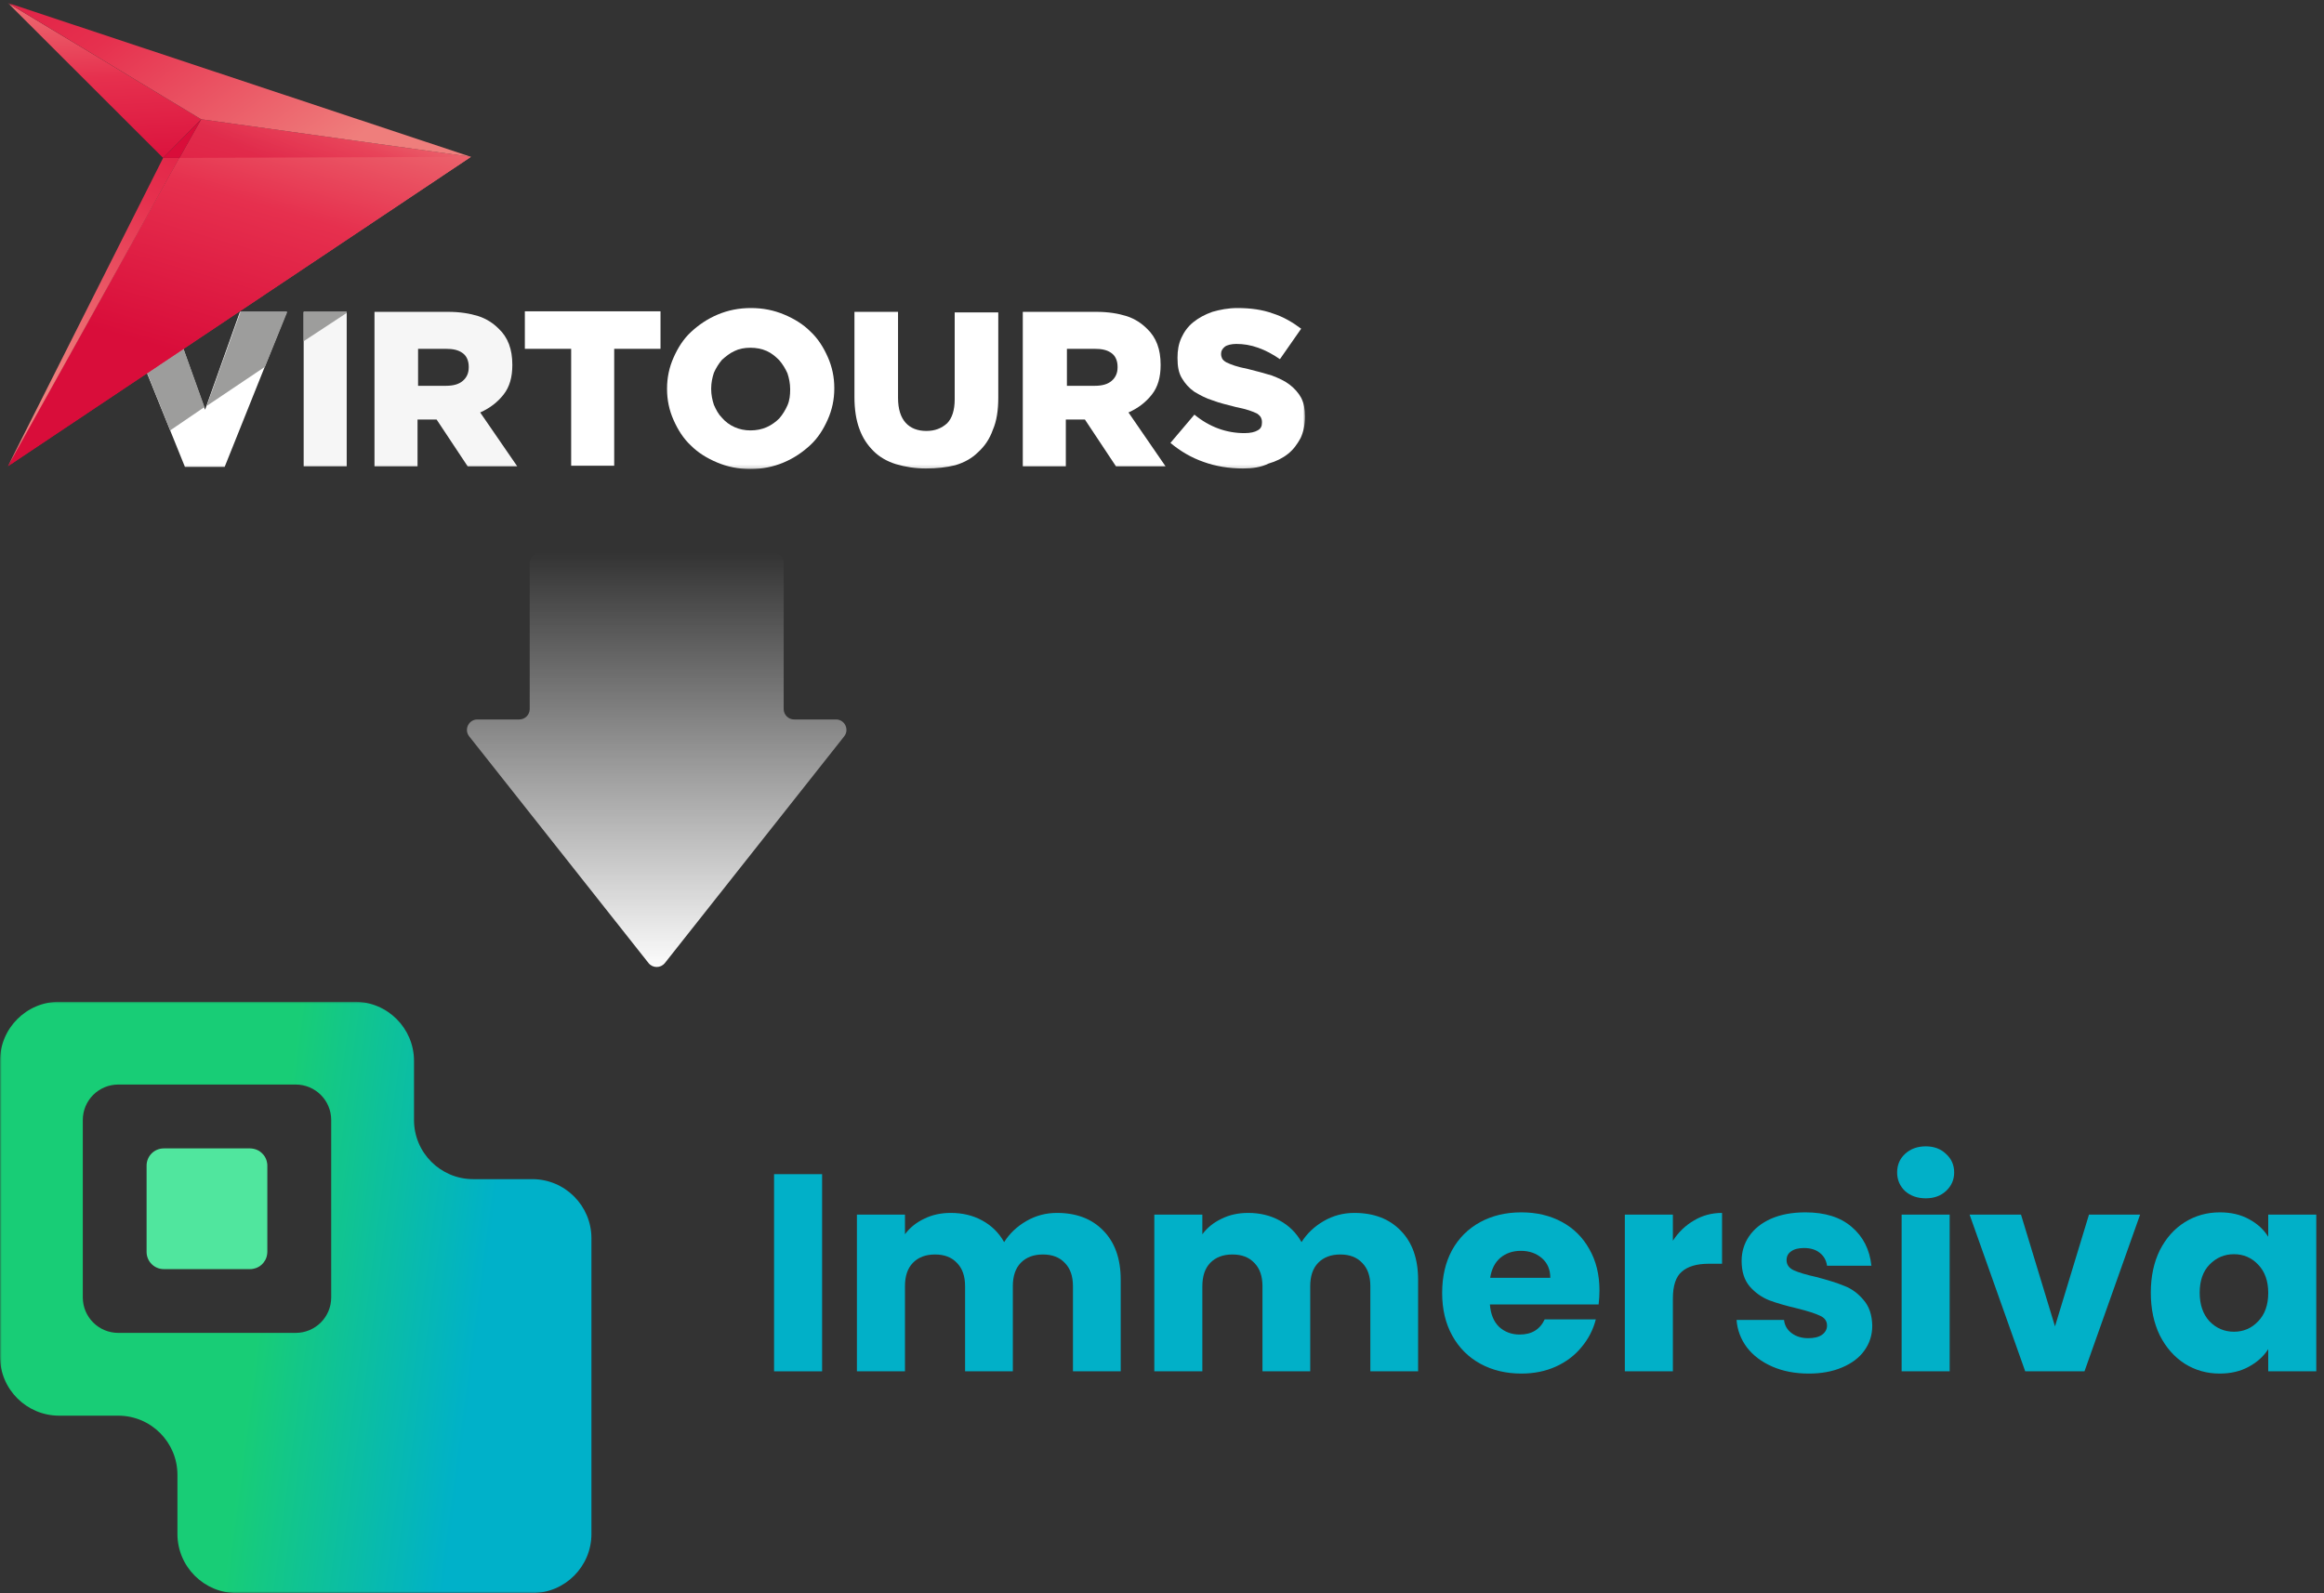 <svg width="668" height="458" viewBox="0 0 668 458" fill="none" xmlns="http://www.w3.org/2000/svg">
<rect x="0" y="0" width="668" height="458" fill="#333333" stroke="none"/>
<g clip-path="url(#clip0_6442_409)">
<mask id="mask0_6442_409" style="mask-type:luminance" maskUnits="userSpaceOnUse" x="2" y="0" width="374" height="135">
<path d="M375.257 0.841H2.257V134.841H375.257V0.841Z" fill="white"/>
</mask>
<g mask="url(#mask0_6442_409)">
<path d="M35.141 89.654H48.921L58.943 117.798L68.965 89.654H82.432L64.581 134.216H53.149L35.141 89.654Z" fill="white"/>
<path d="M87.286 89.654H99.657V134.06H87.286V89.654Z" fill="#F6F6F6"/>
<path d="M107.8 89.654H128.783C132.228 89.654 135.047 90.123 137.552 90.904C139.901 91.686 141.78 92.937 143.346 94.501C146.008 97.002 147.261 100.442 147.261 104.82V104.977C147.261 108.417 146.478 111.231 144.755 113.42C143.033 115.609 140.84 117.329 138.022 118.58L148.67 134.06H134.42L125.494 120.613H125.338H120.014V134.06H107.643V89.654H107.8ZM128.156 110.918C130.349 110.918 131.915 110.449 133.011 109.511C134.107 108.573 134.733 107.322 134.733 105.602V105.446C134.733 103.726 134.107 102.319 133.011 101.537C131.758 100.599 130.192 100.286 128.156 100.286H120.17V110.918H128.156Z" fill="#F6F6F6"/>
<path d="M164.172 100.286H150.862V89.497H189.853V100.286H176.543V133.903H164.172V100.286Z" fill="white"/>
<path d="M215.691 134.841C212.246 134.841 209.114 134.216 206.139 132.965C203.164 131.714 200.658 130.151 198.622 128.118C196.43 126.085 194.864 123.584 193.612 120.769C192.359 117.955 191.732 114.984 191.732 111.857V111.7C191.732 108.573 192.359 105.602 193.612 102.788C194.864 99.973 196.43 97.472 198.622 95.439C200.815 93.406 203.32 91.686 206.295 90.435C209.271 89.184 212.402 88.559 215.847 88.559C219.292 88.559 222.424 89.184 225.4 90.435C228.375 91.686 230.88 93.25 232.916 95.282C235.108 97.315 236.674 99.817 237.927 102.631C239.18 105.446 239.806 108.417 239.806 111.544V111.7C239.806 114.827 239.18 117.798 237.927 120.613C236.674 123.427 235.108 125.929 232.916 127.962C230.724 129.994 228.218 131.714 225.243 132.965C222.268 134.216 219.136 134.841 215.691 134.841ZM215.691 123.74C217.413 123.74 218.979 123.427 220.389 122.802C221.798 122.176 223.051 121.238 223.99 120.3C224.93 119.206 225.713 117.955 226.339 116.547C226.965 115.14 227.122 113.577 227.122 112.013V111.857C227.122 110.293 226.809 108.729 226.339 107.322C225.713 105.915 224.93 104.664 223.99 103.57C222.894 102.475 221.798 101.537 220.389 100.911C218.979 100.286 217.413 99.973 215.691 99.973C213.968 99.973 212.402 100.286 211.15 100.911C209.74 101.537 208.644 102.475 207.548 103.413C206.609 104.508 205.826 105.759 205.199 107.166C204.729 108.573 204.416 110.137 204.416 111.7V111.857C204.416 113.42 204.729 114.984 205.199 116.391C205.826 117.798 206.452 119.049 207.548 120.144C208.488 121.238 209.74 122.176 211.15 122.802C212.559 123.427 214.125 123.74 215.691 123.74Z" fill="white"/>
<path d="M266.113 134.685C262.981 134.685 260.163 134.216 257.501 133.434C254.995 132.652 252.803 131.402 251.08 129.682C249.358 127.962 247.949 125.929 247.009 123.271C246.07 120.769 245.6 117.642 245.6 114.202V89.654H258.127V114.358C258.127 117.642 258.91 119.987 260.319 121.551C261.729 123.114 263.764 123.896 266.27 123.896C268.775 123.896 270.654 123.114 272.22 121.707C273.63 120.3 274.413 117.955 274.413 114.827V89.81H286.94V114.358C286.94 117.955 286.47 121.082 285.374 123.584C284.434 126.242 283.025 128.274 281.146 129.994C279.423 131.714 277.231 132.965 274.569 133.747C272.064 134.372 269.245 134.685 266.113 134.685Z" fill="white"/>
<path d="M294.143 89.654H315.126C318.571 89.654 321.39 90.123 323.895 90.904C326.244 91.686 328.123 92.937 329.689 94.501C332.351 97.002 333.604 100.442 333.604 104.82V104.977C333.604 108.417 332.821 111.231 331.099 113.42C329.376 115.609 327.184 117.329 324.365 118.58L335.013 134.06H320.764L311.838 120.613H311.681H306.357V134.06H293.987V89.654H294.143ZM314.657 110.918C316.849 110.918 318.415 110.449 319.511 109.511C320.607 108.573 321.233 107.322 321.233 105.602V105.446C321.233 103.726 320.607 102.319 319.511 101.537C318.258 100.599 316.692 100.286 314.657 100.286H306.67V110.918H314.657Z" fill="white"/>
<path d="M357.249 134.685C353.334 134.685 349.42 134.06 345.975 132.809C342.373 131.558 339.241 129.682 336.423 127.336L343.313 119.206C347.697 122.802 352.551 124.522 357.719 124.522C359.442 124.522 360.694 124.209 361.477 123.74C362.417 123.271 362.73 122.489 362.73 121.551V121.238C362.73 120.769 362.573 120.3 362.417 119.987C362.26 119.675 361.79 119.206 361.321 118.893C360.694 118.58 359.911 118.267 358.972 117.955C358.032 117.642 356.779 117.329 355.214 117.016C352.865 116.391 350.672 115.922 348.637 115.14C346.601 114.515 344.879 113.577 343.313 112.638C341.747 111.544 340.651 110.293 339.711 108.729C338.771 107.166 338.458 105.29 338.458 102.944V102.788C338.458 100.755 338.771 98.879 339.554 97.159C340.337 95.439 341.434 93.875 342.999 92.624C344.565 91.374 346.288 90.435 348.48 89.654C350.672 89.028 353.021 88.559 355.683 88.559C359.442 88.559 362.887 89.028 365.862 90.123C368.837 91.061 371.499 92.624 374.004 94.501L367.897 103.257C365.862 101.85 363.826 100.755 361.634 99.973C359.442 99.192 357.406 98.879 355.37 98.879C353.961 98.879 352.708 99.192 352.082 99.661C351.299 100.286 350.986 100.911 350.986 101.693V101.85C350.986 102.319 351.142 102.788 351.299 103.101C351.455 103.413 351.925 103.882 352.551 104.195C353.178 104.508 353.961 104.82 354.9 105.133C355.84 105.446 357.093 105.759 358.659 106.071C361.164 106.697 363.513 107.322 365.549 107.948C367.584 108.729 369.307 109.511 370.716 110.606C372.125 111.7 373.222 112.951 374.004 114.358C374.787 115.922 375.101 117.642 375.101 119.675V119.831C375.101 122.176 374.631 124.209 373.848 125.929C372.908 127.649 371.812 129.213 370.246 130.463C368.68 131.714 366.801 132.652 364.609 133.278C362.417 134.372 359.911 134.685 357.249 134.685Z" fill="white"/>
<path d="M69.121 89.654L59.413 116.704L76.168 105.446L82.588 89.654H69.121Z" fill="#9D9D9C"/>
<path d="M48.921 89.654H35.611L35.454 90.123L48.921 123.74L58.786 117.016L48.921 89.654Z" fill="#9D9D9C"/>
<path d="M99.657 89.654H87.286V98.097L99.657 89.966V89.654Z" fill="#9D9D9C"/>
<path d="M2.257 134.059L135.36 45.091L51.583 45.404L2.257 134.059Z" fill="url(#paint0_linear_6442_409)"/>
<path d="M57.847 34.302L51.583 45.404L2.257 134.059L135.36 45.091L57.847 34.302Z" fill="url(#paint1_linear_6442_409)"/>
<path d="M2.257 0.841L46.886 45.404L57.847 34.302L2.257 0.841Z" fill="url(#paint2_linear_6442_409)"/>
<path d="M135.36 45.091L2.257 0.841L57.847 34.302L135.36 45.091Z" fill="url(#paint3_linear_6442_409)"/>
<path d="M51.583 45.404H46.886L2.257 134.059L51.583 45.404Z" fill="url(#paint4_linear_6442_409)"/>
<path d="M57.847 34.302L46.886 45.404H51.583L57.847 34.302Z" fill="url(#paint5_linear_6442_409)"/>
<path opacity="0.5" d="M51.583 45.404L135.359 45.091L57.847 34.302L51.583 45.404Z" fill="url(#paint6_linear_6442_409)"/>
</g>
<path fill-rule="evenodd" clip-rule="evenodd" d="M225.257 203.841C225.257 205.498 226.6 206.841 228.257 206.841H240.295C242.803 206.841 244.203 209.735 242.648 211.702L191.11 276.866C189.909 278.385 187.605 278.385 186.404 276.866L134.867 211.702C133.311 209.735 134.712 206.841 137.22 206.841H149.257C150.914 206.841 152.257 205.498 152.257 203.841V161.841C152.257 160.184 153.6 158.841 155.257 158.841H222.257C223.914 158.841 225.257 160.184 225.257 161.841V203.841Z" fill="url(#paint7_linear_6442_409)"/>
<mask id="mask1_6442_409" style="mask-type:luminance" maskUnits="userSpaceOnUse" x="0" y="288" width="668" height="170">
<path d="M667.25 288H0V458H667.25V288Z" fill="white"/>
</mask>
<g mask="url(#mask1_6442_409)">
<path d="M153 339H136C126.622 339 119 331.378 119 322V305C119 295.622 111.379 288 102 288H17C7.622 288 0 295.622 0 305V390C0 399.378 7.622 407 17 407H34C43.379 407 51 414.622 51 424V441C51 450.378 58.621 458 68 458H153C162.379 458 170 450.378 170 441V356C170 346.622 162.379 339 153 339ZM95.2 339V373C95.2 378.638 90.638 383.2 85 383.2H34C28.362 383.2 23.8 378.638 23.8 373V322C23.8 316.362 28.362 311.8 34 311.8H85C90.638 311.8 95.2 316.362 95.2 322V339Z" fill="url(#paint8_linear_6442_409)"/>
<path d="M76.616 333.645C76.531 333.333 76.39 333.05 76.248 332.768C76.106 332.483 75.908 332.228 75.71 331.973C75.398 331.605 75.058 331.293 74.661 331.01C74.406 330.84 74.123 330.67 73.811 330.558C73.528 330.443 73.216 330.33 72.876 330.273C72.565 330.217 72.225 330.16 71.885 330.16H47.093C44.345 330.16 42.135 332.37 42.135 335.118V359.91C42.135 362.658 44.345 364.868 47.093 364.868H71.885C72.225 364.868 72.565 364.84 72.876 364.755C73.188 364.698 73.5 364.585 73.811 364.473C74.095 364.358 74.378 364.188 74.661 364.018C75.058 363.763 75.398 363.423 75.71 363.055C75.908 362.8 76.078 362.545 76.248 362.263C76.39 361.978 76.531 361.695 76.616 361.383C76.673 361.243 76.701 361.073 76.73 360.903C76.786 360.59 76.843 360.25 76.843 359.91V335.118C76.843 334.778 76.815 334.438 76.73 334.128C76.701 333.958 76.645 333.815 76.616 333.645Z" fill="#50E69E"/>
<path d="M618.219 371.642C618.219 367.011 619.081 362.947 620.803 359.448C622.579 355.949 624.975 353.257 627.989 351.373C631.003 349.489 634.367 348.547 638.082 348.547C641.258 348.547 644.032 349.193 646.4 350.484C648.823 351.777 650.68 353.473 651.971 355.571V349.193H665.78V394.252H651.971V387.871C650.625 389.972 648.741 391.666 646.319 392.959C643.953 394.252 641.176 394.896 638.003 394.896C634.342 394.896 631.003 393.954 627.989 392.07C624.975 390.133 622.579 387.415 620.803 383.915C619.081 380.361 618.219 376.271 618.219 371.642ZM651.971 371.721C651.971 368.277 651.002 365.557 649.065 363.567C647.181 361.575 644.867 360.578 642.12 360.578C639.375 360.578 637.032 361.575 635.095 363.567C633.213 365.504 632.269 368.196 632.269 371.642C632.269 375.086 633.213 377.833 635.095 379.878C637.032 381.87 639.375 382.865 642.12 382.865C644.867 382.865 647.181 381.87 649.065 379.878C651.002 377.886 651.971 375.167 651.971 371.721Z" fill="#01B0C8"/>
<path d="M590.677 381.33L600.449 349.191H615.145L599.156 394.25H582.119L566.13 349.191H580.907L590.677 381.33Z" fill="#01B0C8"/>
<path d="M553.541 344.509C551.118 344.509 549.126 343.81 547.566 342.409C546.057 340.955 545.305 339.179 545.305 337.08C545.305 334.927 546.057 333.149 547.566 331.75C549.126 330.296 551.118 329.57 553.541 329.57C555.908 329.57 557.846 330.296 559.354 331.75C560.915 333.149 561.697 334.927 561.697 337.08C561.697 339.179 560.915 340.955 559.354 342.409C557.846 343.81 555.908 344.509 553.541 344.509ZM560.405 349.193V394.25H546.597V349.193H560.405Z" fill="#01B0C8"/>
<path d="M519.902 394.896C515.976 394.896 512.473 394.223 509.404 392.878C506.335 391.532 503.913 389.702 502.137 387.388C500.361 385.019 499.365 382.38 499.149 379.474H512.795C512.958 381.034 513.684 382.3 514.977 383.269C516.268 384.238 517.858 384.723 519.741 384.723C521.465 384.723 522.783 384.399 523.697 383.754C524.667 383.053 525.151 382.166 525.151 381.089C525.151 379.796 524.479 378.854 523.132 378.263C521.79 377.617 519.61 376.917 516.592 376.163C513.362 375.41 510.67 374.629 508.517 373.822C506.366 372.959 504.508 371.642 502.944 369.864C501.384 368.035 500.603 365.585 500.603 362.517C500.603 359.933 501.304 357.59 502.702 355.492C504.156 353.338 506.256 351.642 509.001 350.404C511.802 349.166 515.112 348.547 518.933 348.547C524.586 348.547 529.027 349.946 532.257 352.745C535.542 355.545 537.424 359.26 537.909 363.889H525.151C524.938 362.327 524.237 361.089 523.052 360.174C521.921 359.26 520.417 358.801 518.529 358.801C516.914 358.801 515.678 359.126 514.814 359.77C513.957 360.363 513.523 361.197 513.523 362.274C513.523 363.567 514.198 364.535 515.542 365.182C516.944 365.826 519.094 366.473 522.002 367.119C525.342 367.98 528.058 368.842 530.157 369.703C532.257 370.51 534.088 371.856 535.648 373.74C537.263 375.571 538.101 378.047 538.152 381.169C538.152 383.807 537.399 386.177 535.891 388.275C534.437 390.321 532.312 391.936 529.512 393.12C526.766 394.305 523.566 394.896 519.902 394.896Z" fill="#01B0C8"/>
<path d="M480.845 356.701C482.46 354.226 484.478 352.287 486.901 350.888C489.323 349.434 492.013 348.708 494.976 348.708V363.322H491.181C487.735 363.322 485.149 364.077 483.428 365.584C481.703 367.038 480.845 369.621 480.845 373.336V394.25H467.037V349.191H480.845V356.701Z" fill="#01B0C8"/>
<path d="M459.743 370.995C459.743 372.286 459.663 373.632 459.501 375.033H428.251C428.468 377.833 429.356 379.986 430.916 381.493C432.531 382.947 434.495 383.673 436.811 383.673C440.257 383.673 442.649 382.219 443.997 379.313H458.693C457.942 382.274 456.568 384.937 454.576 387.307C452.637 389.676 450.189 391.532 447.227 392.878C444.264 394.223 440.955 394.896 437.294 394.896C432.88 394.896 428.952 393.954 425.506 392.07C422.062 390.186 419.37 387.494 417.431 383.995C415.494 380.496 414.525 376.405 414.525 371.721C414.525 367.038 415.465 362.947 417.351 359.448C419.288 355.949 421.98 353.257 425.424 351.373C428.872 349.489 432.828 348.547 437.294 348.547C441.656 348.547 445.532 349.462 448.923 351.291C452.314 353.122 454.953 355.733 456.837 359.126C458.774 362.517 459.743 366.473 459.743 370.995ZM445.612 367.362C445.612 364.992 444.804 363.108 443.189 361.709C441.574 360.308 439.556 359.609 437.133 359.609C434.817 359.609 432.853 360.282 431.238 361.628C429.68 362.974 428.709 364.884 428.332 367.362H445.612Z" fill="#01B0C8"/>
<path d="M389.285 348.708C394.883 348.708 399.324 350.402 402.609 353.794C405.945 357.186 407.615 361.897 407.615 367.925V394.25H393.888V369.782C393.888 366.876 393.107 364.642 391.545 363.08C390.038 361.465 387.938 360.657 385.248 360.657C382.555 360.657 380.43 361.465 378.868 363.08C377.361 364.642 376.606 366.876 376.606 369.782V394.25H362.879V369.782C362.879 366.876 362.098 364.642 360.538 363.08C359.031 361.465 356.931 360.657 354.239 360.657C351.547 360.657 349.42 361.465 347.86 363.08C346.352 364.642 345.599 366.876 345.599 369.782V394.25H331.79V349.191H345.599V354.844C346.998 352.959 348.829 351.479 351.09 350.402C353.352 349.273 355.907 348.708 358.762 348.708C362.153 348.708 365.167 349.434 367.805 350.888C370.497 352.341 372.595 354.413 374.104 357.105C375.664 354.629 377.791 352.611 380.483 351.049C383.174 349.487 386.109 348.708 389.285 348.708Z" fill="#01B0C8"/>
<path d="M303.804 348.708C309.402 348.708 313.843 350.402 317.128 353.794C320.464 357.186 322.134 361.897 322.134 367.925V394.25H308.406V369.782C308.406 366.876 307.625 364.642 306.064 363.08C304.557 361.465 302.456 360.657 299.766 360.657C297.073 360.657 294.948 361.465 293.386 363.08C291.879 364.642 291.125 366.876 291.125 369.782V394.25H277.397V369.782C277.397 366.876 276.616 364.642 275.056 363.08C273.549 361.465 271.449 360.657 268.757 360.657C266.066 360.657 263.939 361.465 262.379 363.08C260.87 364.642 260.118 366.876 260.118 369.782V394.25H246.309V349.191H260.118V354.844C261.516 352.959 263.348 351.479 265.609 350.402C267.87 349.273 270.426 348.708 273.28 348.708C276.671 348.708 279.685 349.434 282.324 350.888C285.015 352.341 287.114 354.413 288.623 357.105C290.183 354.629 292.31 352.611 295.001 351.049C297.693 349.487 300.627 348.708 303.804 348.708Z" fill="#01B0C8"/>
<path d="M236.303 337.564V394.252H222.494V337.564H236.303Z" fill="#01B0C8"/>
</g>
</g>
<defs>
<linearGradient id="paint0_linear_6442_409" x1="85.112" y1="30.741" x2="58.955" y2="125.575" gradientUnits="userSpaceOnUse">
<stop stop-color="#EF7E7C"/>
<stop offset="0.5" stop-color="#E6304E"/>
<stop offset="1" stop-color="#D90D3A"/>
</linearGradient>
<linearGradient id="paint1_linear_6442_409" x1="90.739" y1="14.394" x2="64.343" y2="105.264" gradientUnits="userSpaceOnUse">
<stop stop-color="#EF7E7C"/>
<stop offset="0.5" stop-color="#E6304E"/>
<stop offset="1" stop-color="#D90D3A"/>
</linearGradient>
<linearGradient id="paint2_linear_6442_409" x1="28.858" y1="-6.507" x2="31.624" y2="51.163" gradientUnits="userSpaceOnUse">
<stop stop-color="#EF7E7C"/>
<stop offset="0.5" stop-color="#E6304E"/>
<stop offset="1" stop-color="#D90D3A"/>
</linearGradient>
<linearGradient id="paint3_linear_6442_409" x1="89.05" y1="49.9" x2="9.968" y2="-55.718" gradientUnits="userSpaceOnUse">
<stop stop-color="#EF7E7C"/>
<stop offset="0.5" stop-color="#E6304E"/>
<stop offset="1" stop-color="#D90D3A"/>
</linearGradient>
<linearGradient id="paint4_linear_6442_409" x1="17.157" y1="109.997" x2="67.728" y2="4.547" gradientUnits="userSpaceOnUse">
<stop stop-color="#EF7E7C"/>
<stop offset="0.5" stop-color="#E6304E"/>
<stop offset="1" stop-color="#D90D3A"/>
</linearGradient>
<linearGradient id="paint5_linear_6442_409" x1="57.046" y1="15.681" x2="54.154" y2="30.541" gradientUnits="userSpaceOnUse">
<stop stop-color="#EF7E7C"/>
<stop offset="0.5" stop-color="#E6304E"/>
<stop offset="1" stop-color="#D90D3A"/>
</linearGradient>
<linearGradient id="paint6_linear_6442_409" x1="102.794" y1="24.949" x2="90.214" y2="52.539" gradientUnits="userSpaceOnUse">
<stop stop-color="#EF7E7C"/>
<stop offset="0.5" stop-color="#E6304E"/>
<stop offset="1" stop-color="#D90D3A"/>
</linearGradient>
<linearGradient id="paint7_linear_6442_409" x1="188.757" y1="158.841" x2="188.757" y2="279.841" gradientUnits="userSpaceOnUse">
<stop stop-color="white" stop-opacity="0"/>
<stop offset="1" stop-color="white"/>
</linearGradient>
<linearGradient id="paint8_linear_6442_409" x1="76.5" y1="362.375" x2="139.097" y2="370.668" gradientUnits="userSpaceOnUse">
<stop stop-color="#18CD76"/>
<stop offset="1" stop-color="#00B1C9"/>
</linearGradient>
<clipPath id="clip0_6442_409">
<rect width="667.25" height="458" fill="white"/>
</clipPath>
</defs>
</svg>
